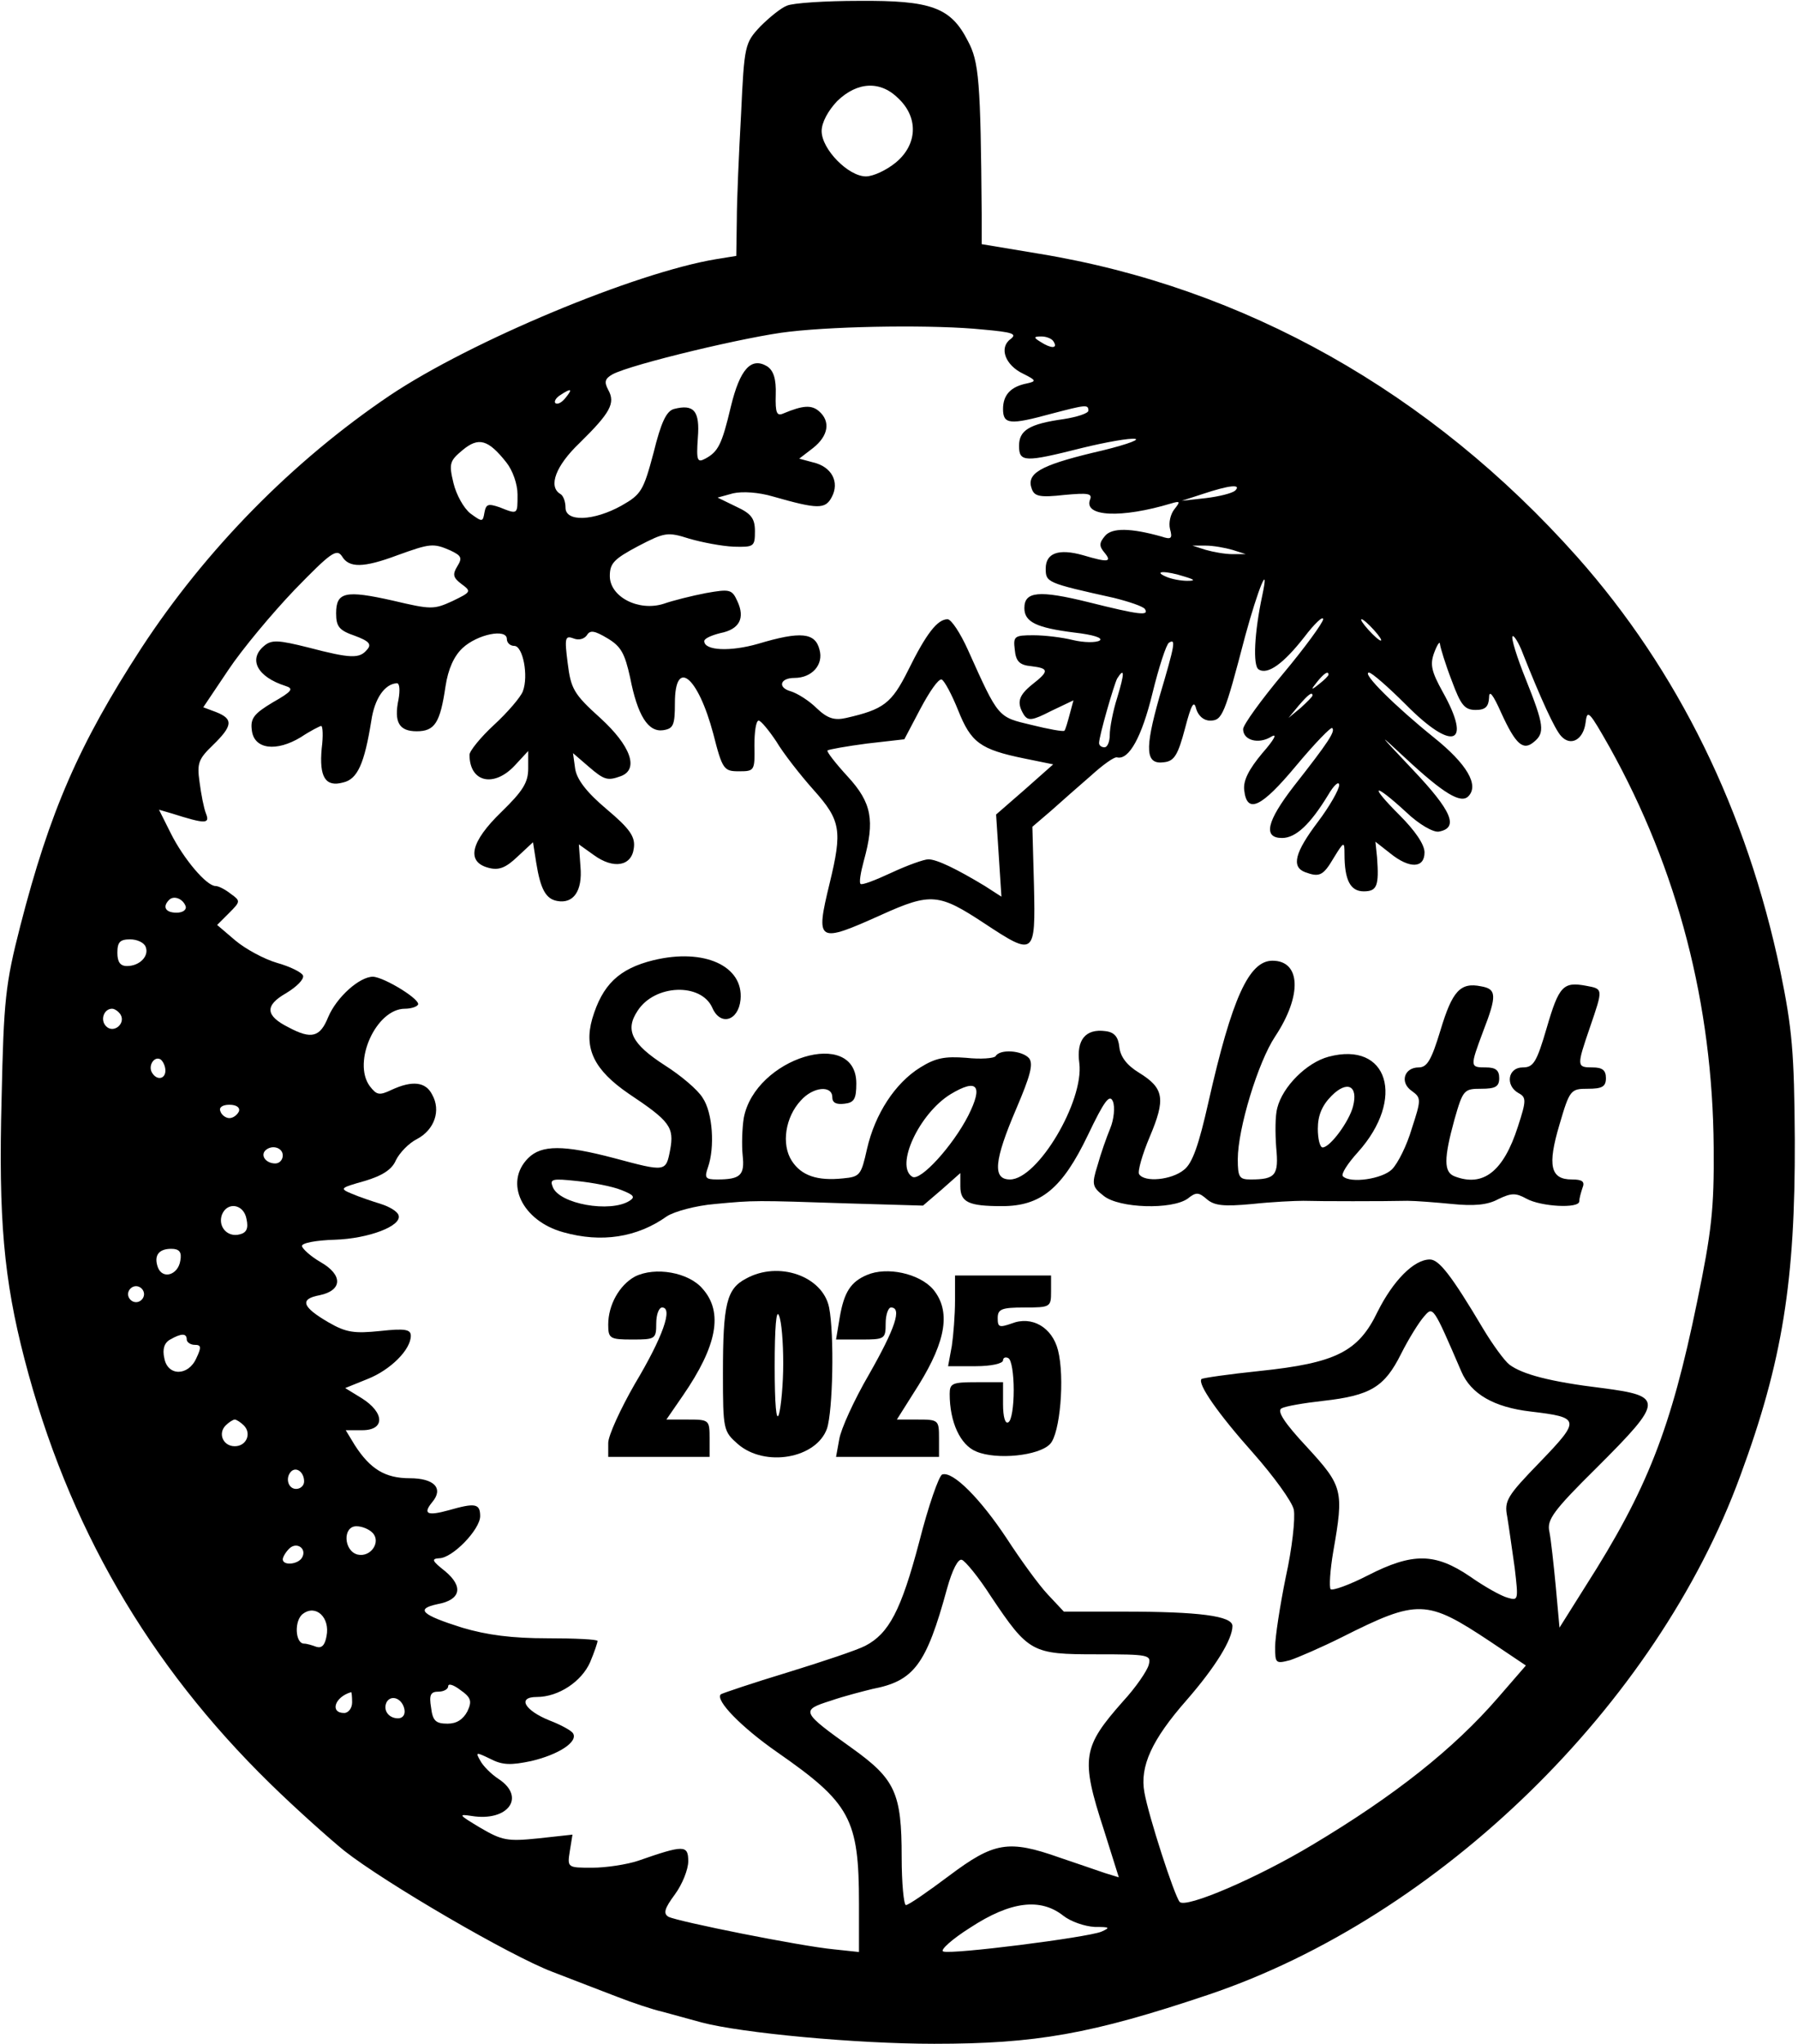 <?xml version="1.0" encoding="UTF-8" standalone="yes"?>
<svg version="1.0" xmlns="http://www.w3.org/2000/svg" width="3.507in" height="3.987in" viewBox="0 0 337 383" preserveAspectRatio="xMidYMid meet">
  <g transform="translate(0,383) scale(0.1,-0.1)" fill="#000000" stroke="none">
    <path d="M1475 3820 c-11 -4 -33 -22 -50 -39 -29 -31 -30 -35 -36 -164 -4 -73
-8 -162 -8 -199 l-1 -67 -37 -6 c-152 -25 -461 -154 -613 -256 -182 -123 -344
-288 -465 -473 -117 -180 -172 -307 -227 -521 -28 -109 -31 -139 -35 -323 -6
-225 4 -339 43 -489 81 -312 232 -572 460 -795 49 -48 112 -104 139 -126 76
-60 311 -197 390 -227 39 -15 93 -36 122 -47 28 -11 67 -24 85 -28 18 -5 51
-14 73 -20 76 -20 290 -40 436 -40 190 0 294 18 514 92 433 146 840 543 997
973 79 214 103 365 102 630 -1 163 -5 208 -27 315 -63 301 -192 564 -381 777
-275 309 -624 505 -1008 568 l-108 18 0 56 c-2 250 -5 286 -26 325 -32 63 -69
76 -204 75 -63 0 -124 -4 -135 -9z m210 -175 c37 -36 34 -86 -6 -119 -17 -14
-42 -26 -56 -26 -33 0 -83 51 -83 85 0 16 12 38 29 56 38 37 82 39 116 4z
m157 -432 c56 -5 65 -8 52 -18 -22 -16 -10 -49 24 -65 24 -12 25 -14 7 -18
-31 -6 -45 -22 -45 -48 0 -29 13 -30 90 -9 65 17 70 18 70 6 0 -5 -21 -12 -47
-16 -64 -9 -83 -21 -83 -50 0 -31 11 -31 118 -4 45 11 90 19 100 17 9 -2 -27
-14 -80 -26 -99 -24 -125 -39 -114 -68 5 -14 16 -16 61 -11 44 4 53 3 48 -9
-12 -32 59 -35 152 -7 17 5 18 4 6 -11 -7 -9 -11 -25 -8 -37 5 -18 2 -20 -16
-14 -57 16 -93 17 -106 1 -11 -13 -11 -19 -1 -31 15 -18 7 -19 -40 -5 -46 13
-70 4 -70 -25 0 -26 2 -27 128 -55 28 -7 55 -16 58 -21 8 -13 -10 -11 -106 13
-93 23 -120 20 -120 -11 0 -26 22 -37 94 -46 35 -4 54 -10 47 -15 -7 -4 -29
-4 -50 1 -20 5 -53 9 -74 9 -36 0 -38 -2 -35 -27 2 -22 9 -29 31 -31 33 -4 34
-9 2 -34 -26 -21 -30 -34 -16 -57 8 -12 16 -11 51 7 l42 20 -7 -26 c-4 -15 -8
-29 -10 -31 -2 -2 -30 3 -62 11 -63 15 -61 12 -119 141 -14 31 -31 57 -38 57
-19 0 -40 -27 -74 -96 -31 -62 -46 -73 -116 -89 -22 -5 -35 -1 -55 18 -14 14
-36 28 -49 32 -25 7 -20 25 7 25 33 0 55 25 47 53 -8 32 -35 35 -115 11 -52
-15 -101 -13 -101 5 0 5 14 11 30 15 36 7 47 28 32 60 -10 22 -14 23 -59 15
-26 -5 -62 -14 -79 -20 -47 -15 -101 13 -101 52 0 24 8 32 53 56 50 26 55 27
96 14 24 -7 61 -14 83 -15 38 -1 40 0 40 29 0 24 -7 33 -35 46 l-35 17 29 8
c18 4 48 2 75 -6 84 -24 98 -24 110 -1 15 28 0 57 -35 65 l-26 7 26 20 c29 23
33 50 11 69 -14 12 -30 11 -66 -4 -13 -6 -16 0 -15 35 1 29 -4 45 -16 53 -30
18 -51 -5 -68 -75 -17 -72 -24 -85 -48 -98 -15 -8 -17 -4 -14 39 4 50 -7 64
-45 54 -14 -4 -24 -25 -38 -82 -19 -71 -23 -78 -60 -99 -52 -29 -105 -31 -105
-4 0 11 -4 23 -10 26 -23 14 -8 53 36 95 58 57 68 75 54 100 -8 15 -6 21 8 29
35 19 257 72 332 80 96 11 276 13 362 4z m133 -23 c8 -13 -5 -13 -25 0 -13 8
-13 10 2 10 9 0 20 -4 23 -10z m-915 -105 c-7 -9 -15 -13 -19 -10 -3 3 1 10 9
15 21 14 24 12 10 -5z m-111 -121 c12 -15 21 -41 21 -60 0 -38 1 -38 -34 -24
-21 7 -25 6 -28 -10 -3 -18 -4 -18 -26 -2 -13 10 -27 36 -32 57 -9 37 -7 42
17 62 30 25 48 20 82 -23z m1366 -53 c-6 -5 -30 -11 -55 -14 l-45 -5 40 13
c48 16 73 19 60 6z m-1471 -112 c21 -10 23 -14 13 -30 -9 -15 -8 -21 8 -33 19
-14 18 -15 -17 -32 -35 -16 -40 -16 -112 1 -89 20 -106 16 -106 -24 0 -25 6
-32 35 -42 27 -10 32 -16 23 -26 -14 -17 -30 -17 -110 4 -56 14 -69 15 -83 3
-30 -25 -13 -58 40 -75 16 -5 13 -10 -24 -31 -35 -21 -42 -30 -39 -52 4 -36
46 -41 92 -13 18 12 36 21 38 21 3 0 4 -19 1 -42 -5 -54 7 -73 40 -64 27 6 40
35 53 116 6 41 25 69 48 70 5 0 6 -13 3 -30 -9 -43 1 -60 34 -60 34 0 44 16
54 84 5 33 16 57 32 72 28 26 83 37 83 17 0 -7 6 -13 14 -13 16 0 27 -56 16
-85 -4 -11 -29 -40 -54 -63 -25 -23 -46 -49 -46 -56 0 -52 46 -62 85 -20 l25
27 0 -33 c0 -26 -10 -42 -50 -81 -58 -56 -67 -94 -24 -105 19 -5 32 0 54 21
l29 27 6 -38 c8 -50 18 -68 39 -72 31 -6 48 19 44 64 l-3 42 28 -20 c37 -27
71 -21 75 13 3 21 -7 36 -51 73 -38 32 -56 56 -59 76 l-4 29 29 -25 c30 -26
36 -27 61 -18 34 13 18 57 -39 109 -50 45 -55 55 -61 103 -6 47 -5 52 11 46
10 -4 20 -1 25 6 6 10 14 9 39 -6 25 -15 32 -28 42 -73 14 -72 34 -103 62 -99
19 3 22 9 22 51 0 85 43 51 72 -58 17 -67 20 -70 48 -70 29 0 30 1 29 48 0 26
3 47 8 47 4 0 19 -18 33 -39 13 -22 45 -63 70 -91 51 -57 54 -76 30 -175 -27
-111 -23 -113 97 -59 93 42 108 40 193 -16 94 -62 96 -61 93 71 l-3 110 35 30
c19 17 53 47 75 66 22 20 44 36 49 34 22 -5 46 38 66 120 12 49 26 92 31 95
13 8 12 -1 -18 -102 -28 -99 -26 -127 9 -122 19 2 26 14 39 63 12 46 17 54 21
37 4 -13 14 -22 26 -22 23 0 27 10 66 159 24 88 46 142 32 76 -15 -70 -18
-132 -7 -139 17 -11 47 11 86 61 19 25 35 40 35 33 0 -6 -34 -53 -75 -102 -41
-49 -75 -96 -75 -104 0 -21 29 -29 53 -14 12 7 5 -6 -17 -31 -25 -30 -36 -51
-34 -69 5 -46 32 -33 97 45 35 42 66 74 68 71 6 -6 -6 -25 -72 -109 -51 -66
-58 -97 -22 -97 26 0 53 26 86 80 11 19 21 28 21 19 0 -8 -18 -40 -40 -69 -43
-57 -50 -84 -24 -94 27 -10 34 -7 54 27 19 31 20 31 20 7 0 -49 11 -70 36 -70
25 0 29 10 25 64 l-3 29 28 -22 c36 -29 64 -28 64 2 0 15 -18 41 -47 70 -58
58 -49 62 12 6 25 -24 52 -39 62 -37 38 7 24 39 -49 116 -66 70 -68 72 -13 21
71 -66 103 -85 117 -71 21 21 -3 61 -64 110 -72 58 -137 122 -122 122 5 0 36
-27 69 -60 88 -89 125 -76 69 24 -21 38 -24 51 -16 73 6 16 11 23 11 16 1 -7
10 -37 22 -68 17 -46 24 -55 45 -55 18 0 24 6 25 23 0 15 7 7 23 -29 27 -59
41 -71 61 -54 21 17 19 32 -15 117 -17 42 -28 78 -25 81 2 3 12 -12 20 -34 33
-83 59 -140 71 -153 18 -20 42 -7 46 26 3 25 7 20 45 -47 128 -230 193 -482
195 -750 1 -115 -4 -158 -31 -289 -49 -239 -94 -353 -209 -533 l-49 -78 -7 77
c-4 42 -9 88 -12 103 -5 22 7 39 90 121 124 124 125 133 9 148 -99 12 -150 26
-174 44 -9 7 -31 37 -49 67 -60 101 -83 130 -100 130 -30 0 -69 -40 -98 -98
-36 -75 -78 -96 -221 -111 -58 -6 -106 -13 -109 -15 -8 -9 31 -65 97 -139 38
-43 73 -91 76 -106 3 -16 -3 -72 -15 -126 -11 -54 -20 -113 -20 -131 0 -31 1
-32 28 -25 15 5 59 24 97 43 143 72 159 71 278 -8 l67 -45 -52 -60 c-83 -96
-194 -184 -348 -276 -103 -62 -238 -120 -249 -107 -10 12 -58 160 -66 205 -9
49 14 99 79 173 54 62 86 114 86 139 0 19 -63 27 -204 27 l-112 0 -30 32 c-17
18 -51 65 -77 105 -49 74 -101 127 -121 120 -6 -2 -26 -59 -43 -126 -34 -129
-57 -172 -101 -195 -15 -8 -81 -30 -146 -50 -66 -20 -122 -39 -125 -41 -11
-11 39 -62 105 -108 138 -96 154 -125 154 -285 l0 -90 -47 5 c-63 6 -292 52
-310 61 -10 6 -8 15 12 42 14 19 25 47 25 62 0 31 -8 31 -94 1 -21 -7 -60 -13
-86 -13 -46 0 -47 0 -42 31 l5 31 -64 -7 c-58 -6 -68 -4 -109 20 -40 24 -42
26 -16 22 68 -11 102 35 51 69 -14 9 -30 25 -35 35 -9 16 -8 16 19 3 23 -12
39 -12 77 -4 51 12 88 36 78 52 -3 5 -23 16 -44 24 -47 19 -61 44 -24 44 41 0
84 29 100 65 8 19 14 37 14 40 0 3 -42 5 -94 5 -66 0 -113 6 -160 20 -76 24
-88 35 -46 44 44 8 49 33 14 62 -24 19 -26 23 -11 24 25 0 77 54 77 79 0 24
-10 25 -59 11 -40 -11 -49 -7 -31 15 22 26 4 45 -42 45 -46 0 -74 17 -103 62
l-17 28 31 0 c43 0 42 33 -1 60 l-31 19 42 17 c43 17 81 55 81 81 0 12 -11 14
-57 9 -49 -5 -64 -3 -97 16 -50 29 -55 44 -17 51 43 9 44 38 2 62 -19 11 -34
25 -35 30 -1 6 27 11 61 12 64 2 127 26 120 46 -2 7 -17 16 -33 21 -16 5 -40
13 -54 19 -24 10 -23 11 23 24 34 10 52 22 59 39 7 14 24 32 40 40 32 17 45
53 28 83 -12 24 -37 27 -76 9 -23 -11 -28 -10 -41 7 -33 45 12 145 66 145 10
0 21 3 24 7 9 8 -62 52 -84 53 -25 0 -68 -38 -84 -76 -15 -37 -31 -42 -74 -19
-44 22 -45 41 -5 64 20 12 34 26 32 33 -2 6 -24 17 -49 24 -24 7 -59 26 -78
42 l-34 29 22 22 c22 22 22 23 4 36 -10 8 -23 15 -29 15 -17 0 -60 51 -84 99
l-22 44 24 -7 c63 -20 72 -20 64 0 -4 10 -9 36 -12 59 -5 35 -2 43 25 69 37
36 39 49 6 62 l-24 9 47 70 c26 39 82 106 124 150 68 70 79 78 89 63 13 -22
40 -22 104 2 61 22 67 23 99 9z m1466 1 l25 -8 -25 0 c-14 0 -36 4 -50 8 l-25
8 25 0 c14 0 36 -4 50 -8z m-90 -50 c20 -6 21 -8 5 -8 -11 0 -29 3 -40 8 -25
11 1 11 35 0z m355 -100 c10 -11 16 -20 13 -20 -3 0 -13 9 -23 20 -10 11 -16
20 -13 20 3 0 13 -9 23 -20z m-481 -127 c-8 -25 -14 -57 -14 -70 0 -12 -4 -23
-10 -23 -5 0 -10 3 -10 8 0 13 28 110 34 121 14 22 14 10 0 -36z m396 43 c0
-2 -8 -10 -17 -17 -16 -13 -17 -12 -4 4 13 16 21 21 21 13z m-694 -67 c24 -60
41 -73 124 -90 l54 -11 -53 -47 -54 -47 5 -77 5 -77 -31 20 c-53 32 -90 50
-106 50 -8 0 -39 -11 -69 -25 -30 -14 -56 -24 -58 -21 -3 2 0 21 6 43 21 76
15 109 -30 158 -23 25 -40 47 -38 49 2 2 36 8 74 13 l70 8 30 57 c17 32 34 57
40 55 5 -2 19 -28 31 -58z m664 28 c0 -2 -10 -12 -22 -23 l-23 -19 19 23 c18
21 26 27 26 19z m-2112 -395 c2 -7 -6 -12 -17 -12 -21 0 -27 11 -14 24 9 9 26
2 31 -12z m-75 -76 c7 -17 -11 -36 -35 -36 -13 0 -18 8 -18 25 0 20 5 25 24
25 13 0 26 -6 29 -14z m-47 -127 c10 -17 -13 -36 -27 -22 -12 12 -4 33 11 33
5 0 12 -5 16 -11z m84 -105 c0 -16 -16 -19 -25 -4 -8 13 4 32 16 25 5 -4 9
-13 9 -21z m138 -76 c-3 -7 -11 -13 -18 -13 -7 0 -15 6 -17 13 -3 7 4 12 17
12 13 0 20 -5 18 -12z m82 -83 c0 -8 -6 -15 -14 -15 -17 0 -28 14 -19 24 12
12 33 6 33 -9z m-68 -119 c4 -18 0 -26 -13 -29 -23 -6 -41 15 -33 37 10 25 41
20 46 -8z m-124 -78 c-4 -27 -33 -36 -42 -13 -8 22 1 35 25 35 15 0 20 -6 17
-22z m-68 -63 c0 -8 -7 -15 -15 -15 -8 0 -15 7 -15 15 0 8 7 15 15 15 8 0 15
-7 15 -15z m2469 -145 c18 -42 61 -67 130 -75 93 -11 94 -15 18 -94 -62 -64
-68 -73 -62 -103 3 -18 9 -61 14 -96 7 -60 7 -62 -13 -56 -12 3 -44 21 -71 40
-65 44 -107 45 -191 2 -35 -18 -66 -29 -70 -26 -3 4 -1 36 5 71 20 114 18 122
-49 195 -43 46 -57 68 -48 73 7 4 42 10 78 14 89 10 115 26 146 88 14 28 34
60 43 70 17 20 17 20 70 -103z m-2389 60 c0 -5 7 -10 15 -10 12 0 13 -4 3 -25
-15 -34 -54 -34 -60 0 -4 17 0 29 11 35 21 12 31 12 31 0z m107 -161 c15 -15
5 -39 -17 -39 -22 0 -32 24 -17 39 6 6 14 11 17 11 3 0 11 -5 17 -11z m113
-105 c0 -8 -7 -14 -15 -14 -15 0 -21 21 -9 33 10 9 24 -2 24 -19z m128 -96
c17 -17 -3 -47 -28 -41 -26 7 -28 53 -2 53 10 0 23 -5 30 -12z m-132 -47 c-8
-13 -36 -15 -36 -3 0 4 5 13 12 20 14 14 34 0 24 -17z m1291 -72 c71 -106 77
-109 198 -109 99 0 103 -1 98 -20 -3 -11 -24 -42 -48 -68 -76 -86 -80 -106
-36 -241 l28 -89 -26 8 c-14 5 -53 18 -85 29 -96 34 -123 29 -207 -34 -40 -30
-76 -55 -81 -55 -4 0 -8 41 -8 90 0 120 -12 146 -93 204 -95 68 -97 71 -40 89
26 9 62 18 78 22 78 15 101 45 140 188 10 36 21 57 28 54 6 -2 31 -32 54 -68z
m-1245 -75 c-3 -17 -9 -23 -19 -20 -8 3 -18 6 -23 6 -17 0 -19 44 -2 56 24 18
51 -7 44 -42z m264 -141 c-8 -15 -20 -23 -37 -23 -22 0 -28 5 -31 30 -4 24 -1
30 14 30 10 0 18 5 18 10 0 6 10 3 23 -7 20 -14 22 -21 13 -40z m-216 17 c0
-11 -7 -20 -15 -20 -27 0 -18 30 13 39 1 1 2 -8 2 -19z m98 -13 c2 -10 -3 -17
-12 -17 -18 0 -29 16 -21 31 9 14 29 6 33 -14z m1235 -387 c14 -11 40 -20 59
-21 28 0 30 -1 12 -9 -28 -11 -280 -43 -296 -37 -7 2 16 23 51 45 75 49 131
56 174 22z"/>
    <path d="M1225 2031 c-65 -16 -96 -46 -115 -110 -16 -56 4 -96 68 -140 78 -52
86 -63 78 -106 -8 -41 -8 -41 -105 -15 -95 25 -136 25 -161 0 -46 -46 -11
-118 66 -139 71 -20 138 -10 194 30 14 9 54 20 90 23 75 7 72 7 253 1 l137 -4
35 30 35 31 0 -25 c0 -30 16 -37 78 -37 73 0 113 33 161 133 31 65 41 78 47
63 4 -10 2 -33 -5 -50 -7 -17 -18 -48 -24 -70 -11 -35 -10 -40 12 -57 29 -23
127 -26 157 -5 16 13 21 12 36 -1 14 -12 31 -14 85 -9 37 4 80 6 96 6 30 -1
152 -1 195 0 15 0 53 -3 84 -6 40 -4 66 -2 86 9 25 12 33 12 53 1 27 -15 99
-19 99 -5 0 5 3 16 6 25 5 12 0 16 -20 16 -40 0 -46 26 -23 103 19 65 21 67
53 67 27 0 34 4 34 20 0 15 -7 20 -25 20 -30 0 -30 2 -5 75 25 73 25 72 -7 78
-43 8 -51 0 -74 -79 -19 -65 -25 -74 -45 -74 -28 0 -33 -34 -8 -48 15 -8 15
-14 -1 -63 -27 -84 -65 -114 -119 -93 -20 8 -20 33 0 106 16 56 18 58 50 58
27 0 34 4 34 20 0 15 -7 20 -25 20 -30 0 -30 1 -5 68 26 67 25 79 -4 84 -39 8
-54 -9 -76 -82 -17 -56 -25 -70 -41 -70 -27 0 -36 -28 -13 -44 18 -13 18 -16
0 -71 -9 -31 -26 -65 -37 -76 -18 -18 -78 -27 -92 -13 -4 4 9 24 28 45 90 100
57 209 -55 179 -41 -11 -86 -56 -96 -96 -4 -14 -4 -47 -2 -74 5 -52 -1 -60
-48 -60 -21 0 -24 4 -24 38 0 57 38 182 70 230 51 77 48 142 -5 142 -44 0 -76
-70 -120 -265 -18 -80 -30 -115 -46 -127 -23 -19 -74 -24 -84 -8 -3 5 6 37 20
70 30 71 27 91 -20 120 -23 14 -35 30 -37 48 -2 19 -9 28 -26 30 -37 5 -55
-16 -49 -60 9 -71 -78 -218 -130 -218 -33 0 -30 35 12 133 26 61 32 83 24 94
-13 15 -55 18 -63 4 -3 -4 -28 -6 -55 -3 -40 3 -57 0 -86 -18 -47 -29 -85 -87
-100 -153 -11 -49 -13 -52 -45 -55 -48 -5 -78 5 -96 33 -20 31 -12 82 17 113
23 26 59 29 59 6 0 -10 7 -14 23 -12 18 2 22 9 22 38 0 106 -190 48 -211 -65
-3 -19 -4 -51 -2 -70 4 -37 -4 -45 -48 -45 -22 0 -24 3 -17 23 13 37 9 102
-10 130 -9 15 -41 42 -71 61 -62 40 -75 66 -51 102 32 50 119 53 140 6 15 -35
49 -25 53 15 6 63 -68 97 -163 74z m590 -291 c-29 -57 -90 -124 -105 -115 -33
20 13 119 72 155 50 30 61 16 33 -40z m721 17 c-7 -28 -43 -77 -57 -77 -5 0
-9 16 -9 35 0 25 8 44 26 62 29 29 50 19 40 -20z m-1371 -157 c23 -9 26 -13
15 -20 -36 -23 -132 -6 -144 26 -6 15 -1 16 46 11 29 -3 66 -10 83 -17z"/>
    <path d="M1190 1438 c-29 -16 -50 -53 -50 -90 0 -26 3 -28 45 -28 43 0 45 1
45 30 0 17 5 30 11 30 21 0 1 -56 -51 -143 -27 -47 -50 -97 -50 -111 l0 -26
95 0 95 0 0 35 c0 34 -1 35 -40 35 l-41 0 31 45 c64 93 76 156 37 200 -26 31
-89 42 -127 23z"/>
    <path d="M1398 1434 c-36 -19 -43 -47 -43 -177 0 -107 1 -109 28 -133 51 -44
147 -27 167 29 11 33 14 176 4 227 -12 59 -95 88 -156 54z m70 -159 c0 -38 -4
-81 -8 -95 -5 -16 -8 18 -8 90 0 73 3 108 8 95 5 -11 8 -51 8 -90z"/>
    <path d="M1625 1441 c-31 -13 -43 -33 -51 -79 l-7 -42 47 0 c44 0 46 1 46 30
0 17 5 30 10 30 21 0 8 -39 -41 -125 -28 -48 -53 -103 -56 -122 l-6 -33 97 0
96 0 0 35 c0 34 -1 35 -40 35 l-39 0 41 65 c52 84 60 139 27 179 -26 30 -87
43 -124 27z"/>
    <path d="M1790 1393 c0 -27 -3 -65 -6 -85 l-7 -38 52 0 c29 0 51 5 51 11 0 5
5 7 10 4 6 -3 10 -30 10 -60 0 -30 -4 -57 -10 -60 -6 -4 -10 10 -10 34 l0 41
-50 0 c-45 0 -50 -2 -50 -22 0 -53 20 -96 50 -108 38 -16 117 -8 138 14 19 19
28 125 15 176 -11 43 -49 65 -87 50 -23 -8 -26 -7 -26 10 0 17 7 20 50 20 49
0 50 1 50 30 l0 30 -90 0 -90 0 0 -47z"/>
  </g>
</svg>